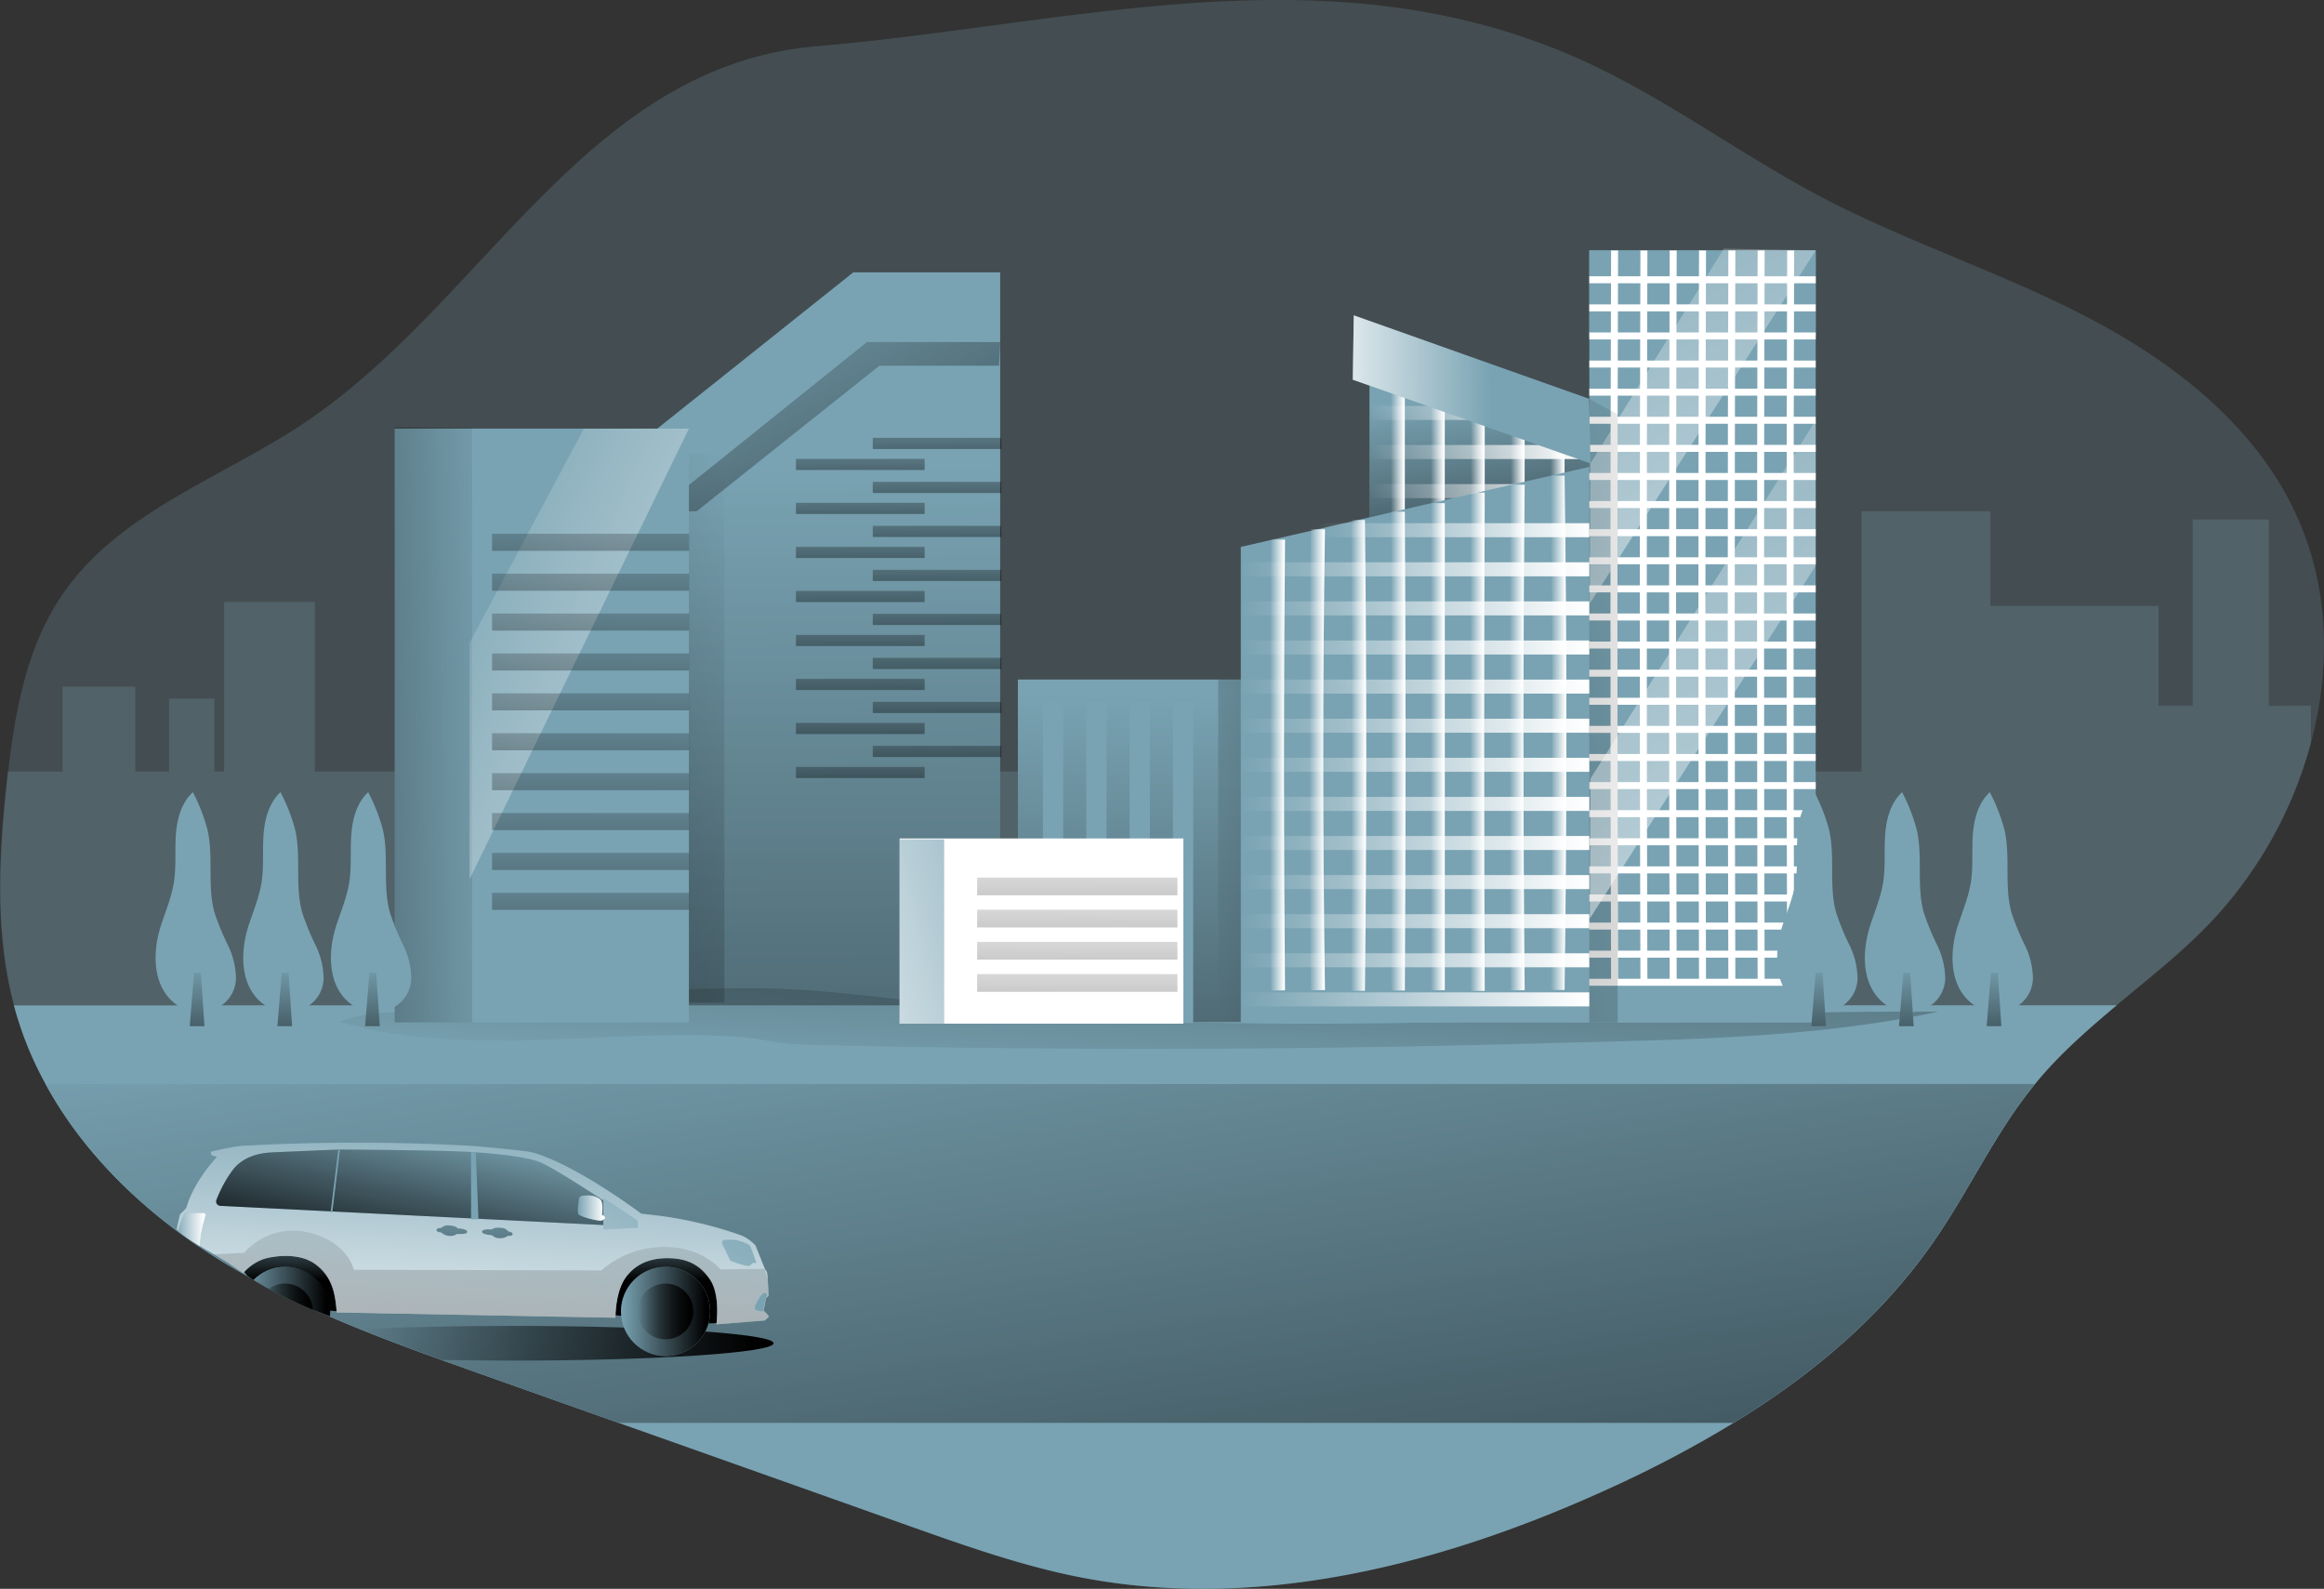<?xml version="1.0" encoding="UTF-8"?> <svg xmlns="http://www.w3.org/2000/svg" xmlns:xlink="http://www.w3.org/1999/xlink" id="Layer_1" data-name="Layer 1" viewBox="0 0 568.96 388.9"><rect x="0" y="0" width="568.96" height="388.9" fill="#333333" stroke="none"/> <defs> <linearGradient id="linear-gradient" x1="203.22" y1="112.94" x2="206.17" y2="538.84" gradientUnits="userSpaceOnUse"> <stop offset="0" stop-color="#010101" stop-opacity="0"></stop> <stop offset="0.95" stop-color="#010101"></stop> </linearGradient> <linearGradient id="linear-gradient-2" x1="199.52" y1="165.93" x2="-107.2" y2="288.11" xlink:href="#linear-gradient"></linearGradient> <linearGradient id="linear-gradient-3" x1="178.33" y1="57.1" x2="273.38" y2="241.31" xlink:href="#linear-gradient"></linearGradient> <linearGradient id="linear-gradient-4" x1="276.97" y1="341.57" x2="288.06" y2="176.63" xlink:href="#linear-gradient"></linearGradient> <linearGradient id="linear-gradient-5" x1="277.45" y1="169.39" x2="273.6" y2="417.6" xlink:href="#linear-gradient"></linearGradient> <linearGradient id="linear-gradient-6" x1="287.71" y1="213.55" x2="443" y2="164.35" xlink:href="#linear-gradient"></linearGradient> <linearGradient id="linear-gradient-7" x1="360.17" y1="96.6" x2="370.3" y2="174.24" xlink:href="#linear-gradient"></linearGradient> <linearGradient id="linear-gradient-8" x1="340.5" y1="106.76" x2="343.93" y2="106.76" gradientUnits="userSpaceOnUse"> <stop offset="0" stop-color="#fff" stop-opacity="0"></stop> <stop offset="0.95" stop-color="#fff"></stop> </linearGradient> <linearGradient id="linear-gradient-9" x1="350.28" y1="108.27" x2="353.7" y2="108.27" xlink:href="#linear-gradient-8"></linearGradient> <linearGradient id="linear-gradient-10" x1="360.05" y1="110.22" x2="363.48" y2="110.22" xlink:href="#linear-gradient-8"></linearGradient> <linearGradient id="linear-gradient-11" x1="369.83" y1="112.16" x2="373.26" y2="112.16" xlink:href="#linear-gradient-8"></linearGradient> <linearGradient id="linear-gradient-12" x1="379.61" y1="113.52" x2="383.04" y2="113.52" xlink:href="#linear-gradient-8"></linearGradient> <linearGradient id="linear-gradient-13" x1="335.27" y1="120.21" x2="389.1" y2="120.21" xlink:href="#linear-gradient-8"></linearGradient> <linearGradient id="linear-gradient-14" x1="335.27" y1="110.64" x2="389.1" y2="110.64" xlink:href="#linear-gradient-8"></linearGradient> <linearGradient id="linear-gradient-15" x1="335.27" y1="101.07" x2="384.76" y2="101.07" xlink:href="#linear-gradient-8"></linearGradient> <linearGradient id="linear-gradient-16" x1="335.27" y1="91.51" x2="360.09" y2="91.51" xlink:href="#linear-gradient-8"></linearGradient> <linearGradient id="linear-gradient-17" x1="310.52" y1="258.08" x2="314.2" y2="258.08" xlink:href="#linear-gradient-8"></linearGradient> <linearGradient id="linear-gradient-18" x1="320.14" y1="256.79" x2="323.98" y2="256.79" xlink:href="#linear-gradient-8"></linearGradient> <linearGradient id="linear-gradient-19" x1="330.33" y1="255.74" x2="334.09" y2="255.74" xlink:href="#linear-gradient-8"></linearGradient> <linearGradient id="linear-gradient-20" x1="340.11" y1="254.69" x2="343.71" y2="254.69" xlink:href="#linear-gradient-8"></linearGradient> <linearGradient id="linear-gradient-21" x1="349.89" y1="253.56" x2="353.33" y2="253.56" xlink:href="#linear-gradient-8"></linearGradient> <linearGradient id="linear-gradient-22" x1="359.53" y1="252.36" x2="363.09" y2="252.36" xlink:href="#linear-gradient-8"></linearGradient> <linearGradient id="linear-gradient-23" x1="369.15" y1="251.34" x2="372.87" y2="251.34" xlink:href="#linear-gradient-8"></linearGradient> <linearGradient id="linear-gradient-24" x1="379.22" y1="250.21" x2="383.09" y2="250.21" xlink:href="#linear-gradient-8"></linearGradient> <linearGradient id="linear-gradient-25" x1="303.77" y1="244.62" x2="392.98" y2="244.62" xlink:href="#linear-gradient-8"></linearGradient> <linearGradient id="linear-gradient-26" x1="303.77" y1="235.05" x2="392.98" y2="235.05" xlink:href="#linear-gradient-8"></linearGradient> <linearGradient id="linear-gradient-27" x1="303.77" y1="225.48" x2="392.98" y2="225.48" xlink:href="#linear-gradient-8"></linearGradient> <linearGradient id="linear-gradient-28" x1="303.77" y1="215.91" x2="392.98" y2="215.91" xlink:href="#linear-gradient-8"></linearGradient> <linearGradient id="linear-gradient-29" x1="303.77" y1="206.34" x2="392.98" y2="206.34" xlink:href="#linear-gradient-8"></linearGradient> <linearGradient id="linear-gradient-30" x1="303.77" y1="196.77" x2="392.98" y2="196.77" xlink:href="#linear-gradient-8"></linearGradient> <linearGradient id="linear-gradient-31" x1="303.77" y1="187.2" x2="392.98" y2="187.2" xlink:href="#linear-gradient-8"></linearGradient> <linearGradient id="linear-gradient-32" x1="303.77" y1="177.63" x2="392.98" y2="177.63" xlink:href="#linear-gradient-8"></linearGradient> <linearGradient id="linear-gradient-33" x1="303.77" y1="168.06" x2="392.98" y2="168.06" xlink:href="#linear-gradient-8"></linearGradient> <linearGradient id="linear-gradient-34" x1="303.77" y1="158.49" x2="392.98" y2="158.49" xlink:href="#linear-gradient-8"></linearGradient> <linearGradient id="linear-gradient-35" x1="303.77" y1="148.92" x2="392.98" y2="148.92" xlink:href="#linear-gradient-8"></linearGradient> <linearGradient id="linear-gradient-36" x1="303.77" y1="139.35" x2="392.98" y2="139.35" xlink:href="#linear-gradient-8"></linearGradient> <linearGradient id="linear-gradient-37" x1="322.66" y1="129.78" x2="392.98" y2="129.78" xlink:href="#linear-gradient-8"></linearGradient> <linearGradient id="linear-gradient-38" x1="124.26" y1="176.96" x2="-3.71" y2="180.18" xlink:href="#linear-gradient"></linearGradient> <linearGradient id="linear-gradient-39" x1="95.81" y1="139.16" x2="259.3" y2="213.43" xlink:href="#linear-gradient-8"></linearGradient> <linearGradient id="linear-gradient-40" x1="144.66" y1="114.83" x2="144.34" y2="193.6" xlink:href="#linear-gradient"></linearGradient> <linearGradient id="linear-gradient-41" x1="144.66" y1="124.6" x2="144.34" y2="203.37" xlink:href="#linear-gradient"></linearGradient> <linearGradient id="linear-gradient-42" x1="144.66" y1="134.36" x2="144.34" y2="213.13" xlink:href="#linear-gradient"></linearGradient> <linearGradient id="linear-gradient-43" x1="144.66" y1="144.13" x2="144.34" y2="222.9" xlink:href="#linear-gradient"></linearGradient> <linearGradient id="linear-gradient-44" x1="144.66" y1="153.89" x2="144.34" y2="232.67" xlink:href="#linear-gradient"></linearGradient> <linearGradient id="linear-gradient-45" x1="144.66" y1="163.66" x2="144.34" y2="242.43" xlink:href="#linear-gradient"></linearGradient> <linearGradient id="linear-gradient-46" x1="144.66" y1="173.43" x2="144.34" y2="252.2" xlink:href="#linear-gradient"></linearGradient> <linearGradient id="linear-gradient-47" x1="144.66" y1="183.19" x2="144.34" y2="261.96" xlink:href="#linear-gradient"></linearGradient> <linearGradient id="linear-gradient-48" x1="144.66" y1="192.96" x2="144.34" y2="271.73" xlink:href="#linear-gradient"></linearGradient> <linearGradient id="linear-gradient-49" x1="144.66" y1="202.72" x2="144.34" y2="281.5" xlink:href="#linear-gradient"></linearGradient> <linearGradient id="linear-gradient-50" x1="369.63" y1="13.58" x2="505.96" y2="275.94" xlink:href="#linear-gradient-8"></linearGradient> <linearGradient id="linear-gradient-51" x1="450.25" y1="160.68" x2="-2.12" y2="264.85" xlink:href="#linear-gradient"></linearGradient> <linearGradient id="linear-gradient-52" x1="357.06" y1="48.74" x2="539.24" y2="399.36" xlink:href="#linear-gradient-8"></linearGradient> <linearGradient id="linear-gradient-53" x1="364.94" y1="95.28" x2="316.99" y2="95.62" xlink:href="#linear-gradient-8"></linearGradient> <linearGradient id="linear-gradient-54" x1="229.38" y1="98.4" x2="229.54" y2="131.94" xlink:href="#linear-gradient"></linearGradient> <linearGradient id="linear-gradient-55" x1="210.57" y1="103.55" x2="210.73" y2="137.08" xlink:href="#linear-gradient"></linearGradient> <linearGradient id="linear-gradient-56" x1="229.38" y1="109.17" x2="229.54" y2="142.71" xlink:href="#linear-gradient"></linearGradient> <linearGradient id="linear-gradient-57" x1="210.57" y1="114.32" x2="210.73" y2="147.85" xlink:href="#linear-gradient"></linearGradient> <linearGradient id="linear-gradient-58" x1="229.38" y1="119.94" x2="229.54" y2="153.48" xlink:href="#linear-gradient"></linearGradient> <linearGradient id="linear-gradient-59" x1="210.57" y1="125.09" x2="210.73" y2="158.62" xlink:href="#linear-gradient"></linearGradient> <linearGradient id="linear-gradient-60" x1="229.38" y1="130.72" x2="229.54" y2="164.25" xlink:href="#linear-gradient"></linearGradient> <linearGradient id="linear-gradient-61" x1="210.57" y1="135.86" x2="210.73" y2="169.39" xlink:href="#linear-gradient"></linearGradient> <linearGradient id="linear-gradient-62" x1="229.38" y1="141.49" x2="229.54" y2="175.02" xlink:href="#linear-gradient"></linearGradient> <linearGradient id="linear-gradient-63" x1="210.57" y1="146.63" x2="210.73" y2="180.17" xlink:href="#linear-gradient"></linearGradient> <linearGradient id="linear-gradient-64" x1="229.38" y1="152.26" x2="229.54" y2="185.79" xlink:href="#linear-gradient"></linearGradient> <linearGradient id="linear-gradient-65" x1="210.57" y1="157.4" x2="210.73" y2="190.94" xlink:href="#linear-gradient"></linearGradient> <linearGradient id="linear-gradient-66" x1="229.38" y1="163.03" x2="229.54" y2="196.56" xlink:href="#linear-gradient"></linearGradient> <linearGradient id="linear-gradient-67" x1="210.57" y1="168.17" x2="210.73" y2="201.71" xlink:href="#linear-gradient"></linearGradient> <linearGradient id="linear-gradient-68" x1="229.38" y1="173.8" x2="229.54" y2="207.33" xlink:href="#linear-gradient"></linearGradient> <linearGradient id="linear-gradient-69" x1="210.57" y1="178.94" x2="210.73" y2="212.48" xlink:href="#linear-gradient"></linearGradient> <linearGradient id="linear-gradient-70" x1="246.26" y1="285.42" x2="305.42" y2="660.95" xlink:href="#linear-gradient"></linearGradient> <linearGradient id="linear-gradient-71" x1="87.75" y1="399.63" x2="188.95" y2="399.63" xlink:href="#linear-gradient"></linearGradient> <linearGradient id="linear-gradient-72" x1="91.02" y1="235.17" x2="91.41" y2="276.2" xlink:href="#linear-gradient"></linearGradient> <linearGradient id="linear-gradient-73" x1="69.56" y1="235.17" x2="69.95" y2="276.2" xlink:href="#linear-gradient"></linearGradient> <linearGradient id="linear-gradient-74" x1="48.1" y1="235.17" x2="48.49" y2="276.2" xlink:href="#linear-gradient"></linearGradient> <linearGradient id="linear-gradient-75" x1="488.02" y1="235.17" x2="488.41" y2="276.2" xlink:href="#linear-gradient"></linearGradient> <linearGradient id="linear-gradient-76" x1="466.56" y1="235.17" x2="466.95" y2="276.2" xlink:href="#linear-gradient"></linearGradient> <linearGradient id="linear-gradient-77" x1="445.1" y1="235.17" x2="445.49" y2="276.2" xlink:href="#linear-gradient"></linearGradient> <linearGradient id="linear-gradient-78" x1="267.22" y1="218.02" x2="177.03" y2="239.73" xlink:href="#linear-gradient-8"></linearGradient> <linearGradient id="linear-gradient-79" x1="263.78" y1="201.43" x2="263.61" y2="291.77" xlink:href="#linear-gradient"></linearGradient> <linearGradient id="linear-gradient-80" x1="263.78" y1="209.3" x2="263.61" y2="299.65" xlink:href="#linear-gradient"></linearGradient> <linearGradient id="linear-gradient-81" x1="263.78" y1="217.18" x2="263.61" y2="307.53" xlink:href="#linear-gradient"></linearGradient> <linearGradient id="linear-gradient-82" x1="263.78" y1="225.06" x2="263.61" y2="315.4" xlink:href="#linear-gradient"></linearGradient> <clipPath id="clip-path" transform="translate(0.39 -70.84)"> <path d="M57.67,381.45c23.31,17,71.65,25.8,109.58,25.51A45.51,45.51,0,0,0,179,405.77c8.94-2.46,15.68-9.62,21.93-16.47a10.94,10.94,0,0,0,3-4.65c.55-2.36-.5-4.78-1.77-6.84-4.46-7.28-11.67-12.43-19.11-16.61-18.58-10.41-39.66-15.83-60.85-18s-42.58-1.3-63.83.3c-4.49.34-9.14.76-13.06,3-5.84,3.31-9.4,14.87-5.75,21.16C43.44,374.35,51.12,376.67,57.67,381.45Z" fill="none"></path> </clipPath> <linearGradient id="linear-gradient-83" x1="117.53" y1="367.71" x2="117.53" y2="385.07" xlink:href="#linear-gradient"></linearGradient> <linearGradient id="linear-gradient-84" x1="116.48" y1="336.65" x2="112.3" y2="417.37" xlink:href="#linear-gradient-8"></linearGradient> <linearGradient id="linear-gradient-85" x1="114.68" y1="359.5" x2="109.62" y2="522.03" xlink:href="#linear-gradient"></linearGradient> <linearGradient id="linear-gradient-86" x1="108.61" y1="345.09" x2="98.97" y2="389.46" xlink:href="#linear-gradient"></linearGradient> <linearGradient id="linear-gradient-87" x1="59" y1="321" x2="80.84" y2="321" xlink:href="#linear-gradient"></linearGradient> <linearGradient id="linear-gradient-88" x1="62.98" y1="321" x2="76.62" y2="321" xlink:href="#linear-gradient"></linearGradient> <linearGradient id="linear-gradient-89" x1="152.02" y1="321" x2="173.86" y2="321" xlink:href="#linear-gradient"></linearGradient> <linearGradient id="linear-gradient-90" x1="156.12" y1="321" x2="169.75" y2="321" xlink:href="#linear-gradient"></linearGradient> <linearGradient id="linear-gradient-91" x1="42.28" y1="373.06" x2="49.93" y2="373.06" xlink:href="#linear-gradient-8"></linearGradient> <linearGradient id="linear-gradient-92" x1="188.58" y1="365.28" x2="126.96" y2="458.12" xlink:href="#linear-gradient-8"></linearGradient> <linearGradient id="linear-gradient-93" x1="141.06" y1="366.54" x2="147.73" y2="366.54" xlink:href="#linear-gradient-8"></linearGradient> <linearGradient id="linear-gradient-94" x1="110.29" y1="363.89" x2="110.04" y2="406.93" xlink:href="#linear-gradient"></linearGradient> <linearGradient id="linear-gradient-95" x1="121.46" y1="363.95" x2="121.21" y2="406.99" xlink:href="#linear-gradient"></linearGradient> <linearGradient id="linear-gradient-96" x1="164.35" y1="278.1" x2="102.74" y2="370.94" xlink:href="#linear-gradient-8"></linearGradient> </defs> <title>City Building 1</title> <path d="M565.34,252.77a102.65,102.65,0,0,1-24.77,44.09c-7,7.29-15,13.56-22.75,20-.75.65-1.54,1.3-2.3,2-6.37,5.38-12.57,11-17.84,17.47-9.63,11.75-16,25.9-24.7,38.4-19.19,27.75-48.48,46.18-78.56,60.06-41,18.87-86.7,30.76-130.76,22.06-14.11-2.81-27.78-7.64-41.41-12.47Q169.68,425.71,117,407.06C94,398.88,70.62,390.55,50,377.09s-38.65-32.86-46-56.94c-.27-.85-.51-1.71-.75-2.6-.07-.21-.1-.45-.17-.65-4.69-17.65-3.73-36.49-1.75-54.71.1-.82.17-1.68.28-2.5,1.74-14.94,4.55-30.15,12.74-42.52,13.81-20.89,39.22-29.08,59.78-42.82,44.26-29.6,68.82-87.35,125.38-92.19C263.12,76.75,326.05,57.64,387.85,86,408,95.29,426,108.82,445.64,119.13c21.1,11.06,43.88,18.36,65,29.36s41.25,26.55,51.28,48.68C569.82,214.54,570.3,234.27,565.34,252.77Z" transform="translate(0.39 -70.84)" fill="#79a3b3" opacity="0.24" style="isolation:isolate"></path> <path d="M565.34,243.59v9.18a102.65,102.65,0,0,1-24.77,44.09c-7,7.29-15,13.56-22.75,20-.75.65-1.54,1.3-2.3,2h-6.78v-1.3H3.17c-.07-.21-.1-.45-.17-.65-4.69-17.65-3.73-36.49-1.75-54.71.1-.82.17-1.68.28-2.5H14.92V238.93H32.73v20.76H41V241.84h11.1v17.85h2.39V218.2h22.2v41.49H455.37V196h31.52v23.16h41.17v24.43h8.36V198h18.64v45.63Z" transform="translate(0.39 -70.84)" fill="#79a3b3" opacity="0.24" style="isolation:isolate"></path> <polygon points="244.86 250.24 153.88 250.24 153.88 110.52 208.91 66.66 244.86 66.66 244.86 250.24" fill="#79a3b3"></polygon> <polygon points="244.86 250.24 162.33 250.24 162.33 123.51 212.25 83.72 244.86 83.72 244.86 250.24" fill="url(#linear-gradient)"></polygon> <rect x="159.98" y="111.03" width="17.36" height="134.39" fill="url(#linear-gradient-2)"></rect> <polygon points="244.58 89.52 215.29 89.52 170.53 125.16 160.65 125.16 212.25 83.72 244.86 83.72 244.58 89.52" fill="url(#linear-gradient-3)"></polygon> <path d="M517.82,316.9c-7.13,6-14.11,12.06-20,19.28a1.7,1.7,0,0,1-.1.14c-9.63,11.75-16,25.9-24.7,38.4-12.78,18.47-30,32.82-49,44.4a282.43,282.43,0,0,1-29.57,15.66c-41,18.87-86.7,30.76-130.76,22.06-14.11-2.81-27.78-7.64-41.41-12.47q-35.56-12.64-71.19-25.25l-34-12.06C94,398.88,70.62,390.55,50,377.09c-15.83-10.35-30.12-24.15-39.23-40.91a84.06,84.06,0,0,1-6.82-16c-.34-1.06-.65-2.16-.92-3.25Z" transform="translate(0.39 -70.84)" fill="#79a3b3"></path> <path d="M95.92,318.71a35.21,35.21,0,0,0-13.17,2.23c30.81,9,63.83,1.77,95.89,3.61,2.13.12,4.26.28,6.36.61,1.47.22,2.91.53,4.38.76a83,83,0,0,0,11.15.75q88.26,2,176.56-.45c32.2-.89,65.53-1,97-7.74-79-.43-158.3,7.47-236.85-1-16.18-1.74-32.32-4.19-48.59-4.67-10.94-.33-21.88.23-32.81.79l-47.8,2.45C104.12,316.26,99.88,318.8,95.92,318.71Z" transform="translate(0.39 -70.84)" fill="url(#linear-gradient-4)"></path> <rect x="96.64" y="104.92" width="72.02" height="145.33" fill="#79a3b3"></rect> <rect x="249.2" y="166.33" width="55.3" height="83.84" fill="#79a3b3"></rect> <rect x="249.2" y="166.33" width="55.3" height="83.84" fill="url(#linear-gradient-5)"></rect> <rect x="255.33" y="171.73" width="4.96" height="39.77" fill="#79a3b3"></rect> <rect x="265.94" y="171.73" width="4.96" height="39.77" fill="#79a3b3"></rect> <rect x="276.55" y="171.73" width="4.96" height="39.77" fill="#79a3b3"></rect> <rect x="287.16" y="171.73" width="4.96" height="78.68" fill="#79a3b3"></rect> <rect x="298.23" y="166.33" width="13.18" height="83.59" fill="url(#linear-gradient-6)"></rect> <rect x="220.26" y="205.23" width="69.45" height="45.33" fill="#fff"></rect> <polygon points="335.27 82.23 390.29 102.87 390.29 130.38 335.27 130.38 335.27 82.23" fill="#79a3b3"></polygon> <polygon points="335.27 82.23 390.29 102.87 390.29 130.38 335.27 130.38 335.27 82.23" fill="url(#linear-gradient-7)"></polygon> <line x1="342.21" y1="84.58" x2="342.21" y2="128.93" fill="none" stroke-miterlimit="10" stroke-width="3.43" stroke="url(#linear-gradient-8)"></line> <line x1="351.99" y1="87.61" x2="351.99" y2="128.93" fill="none" stroke-miterlimit="10" stroke-width="3.43" stroke="url(#linear-gradient-9)"></line> <line x1="361.77" y1="91.51" x2="361.77" y2="128.93" fill="none" stroke-miterlimit="10" stroke-width="3.43" stroke="url(#linear-gradient-10)"></line> <line x1="371.54" y1="95.39" x2="371.54" y2="128.93" fill="none" stroke-miterlimit="10" stroke-width="3.43" stroke="url(#linear-gradient-11)"></line> <line x1="381.32" y1="98.11" x2="381.32" y2="128.93" fill="none" stroke-miterlimit="10" stroke-width="3.43" stroke="url(#linear-gradient-12)"></line> <line x1="335.27" y1="120.21" x2="389.1" y2="120.21" fill="none" stroke-miterlimit="10" stroke-width="3.43" stroke="url(#linear-gradient-13)"></line> <line x1="335.27" y1="110.64" x2="389.1" y2="110.64" fill="none" stroke-miterlimit="10" stroke-width="3.43" stroke="url(#linear-gradient-14)"></line> <line x1="335.27" y1="101.07" x2="384.76" y2="101.07" fill="none" stroke-miterlimit="10" stroke-width="3.43" stroke="url(#linear-gradient-15)"></line> <line x1="335.27" y1="91.51" x2="360.09" y2="91.51" fill="none" stroke-miterlimit="10" stroke-width="3.43" stroke="url(#linear-gradient-16)"></line> <polygon points="397.47 250.3 397.47 112.34 303.77 133.87 303.77 250.3 397.47 250.3" fill="#79a3b3"></polygon> <path d="M312.49,202.9c-.34,36.9-.34,72.79,0,110.37" transform="translate(0.39 -70.84)" fill="none" stroke-miterlimit="10" stroke-width="3.43" stroke="url(#linear-gradient-17)"></path> <path d="M322.27,200.37c-.55,37-.55,75.32,0,112.84" transform="translate(0.39 -70.84)" fill="none" stroke-miterlimit="10" stroke-width="3.43" stroke="url(#linear-gradient-18)"></path> <path d="M332.05,198.13c.44,38.09.44,76.36,0,115.23" transform="translate(0.39 -70.84)" fill="none" stroke-miterlimit="10" stroke-width="3.43" stroke="url(#linear-gradient-19)"></path> <path d="M341.82,196.09c.24,38.93.24,77.21,0,117.2" transform="translate(0.39 -70.84)" fill="none" stroke-miterlimit="10" stroke-width="3.43" stroke="url(#linear-gradient-20)"></path> <path d="M351.6,194c0,39.87,0,79.35,0,119.22" transform="translate(0.39 -70.84)" fill="none" stroke-miterlimit="10" stroke-width="3.43" stroke="url(#linear-gradient-21)"></path> <path d="M361.38,191.39c-.18,41.24-.18,80.71,0,122" transform="translate(0.39 -70.84)" fill="none" stroke-miterlimit="10" stroke-width="3.43" stroke="url(#linear-gradient-22)"></path> <path d="M371.16,189.46c-.39,40.77-.39,82.64,0,123.77" transform="translate(0.39 -70.84)" fill="none" stroke-miterlimit="10" stroke-width="3.43" stroke="url(#linear-gradient-23)"></path> <path d="M380.93,187.27c.6,41.77.6,83.64,0,125.88" transform="translate(0.39 -70.84)" fill="none" stroke-miterlimit="10" stroke-width="3.43" stroke="url(#linear-gradient-24)"></path> <line x1="303.77" y1="244.62" x2="392.98" y2="244.62" fill="none" stroke-miterlimit="10" stroke-width="3.43" stroke="url(#linear-gradient-25)"></line> <line x1="303.77" y1="235.05" x2="392.98" y2="235.05" fill="none" stroke-miterlimit="10" stroke-width="3.43" stroke="url(#linear-gradient-26)"></line> <line x1="303.77" y1="225.48" x2="392.98" y2="225.48" fill="none" stroke-miterlimit="10" stroke-width="3.43" stroke="url(#linear-gradient-27)"></line> <line x1="303.77" y1="215.91" x2="392.98" y2="215.91" fill="none" stroke-miterlimit="10" stroke-width="3.43" stroke="url(#linear-gradient-28)"></line> <line x1="303.77" y1="206.34" x2="392.98" y2="206.34" fill="none" stroke-miterlimit="10" stroke-width="3.43" stroke="url(#linear-gradient-29)"></line> <line x1="303.77" y1="196.77" x2="392.98" y2="196.77" fill="none" stroke-miterlimit="10" stroke-width="3.43" stroke="url(#linear-gradient-30)"></line> <line x1="303.77" y1="187.2" x2="392.98" y2="187.2" fill="none" stroke-miterlimit="10" stroke-width="3.43" stroke="url(#linear-gradient-31)"></line> <line x1="303.77" y1="177.63" x2="392.98" y2="177.63" fill="none" stroke-miterlimit="10" stroke-width="3.43" stroke="url(#linear-gradient-32)"></line> <line x1="303.77" y1="168.06" x2="392.98" y2="168.06" fill="none" stroke-miterlimit="10" stroke-width="3.43" stroke="url(#linear-gradient-33)"></line> <line x1="303.77" y1="158.49" x2="392.98" y2="158.49" fill="none" stroke-miterlimit="10" stroke-width="3.43" stroke="url(#linear-gradient-34)"></line> <line x1="303.77" y1="148.92" x2="392.98" y2="148.92" fill="none" stroke-miterlimit="10" stroke-width="3.43" stroke="url(#linear-gradient-35)"></line> <line x1="303.77" y1="139.35" x2="392.98" y2="139.35" fill="none" stroke-miterlimit="10" stroke-width="3.43" stroke="url(#linear-gradient-36)"></line> <line x1="322.66" y1="129.78" x2="392.98" y2="129.78" fill="none" stroke-miterlimit="10" stroke-width="3.43" stroke="url(#linear-gradient-37)"></line> <rect x="389.1" y="61.3" width="55.42" height="189" fill="#79a3b3"></rect> <rect x="389.1" y="61.3" width="55.42" height="20.93" fill="#79a3b3"></rect> <path d="M394.89,132.15c-.2,59.17-.2,119.53,0,179.13" transform="translate(0.39 -70.84)" fill="none" stroke="#fff" stroke-miterlimit="10" stroke-width="1.71"></path> <path d="M402.07,132.15c-.2,59.17-.2,119.53,0,179.13" transform="translate(0.39 -70.84)" fill="none" stroke="#fff" stroke-miterlimit="10" stroke-width="1.71"></path> <path d="M409.24,132.15c-.2,59.17-.2,119.53,0,179.13" transform="translate(0.39 -70.84)" fill="none" stroke="#fff" stroke-miterlimit="10" stroke-width="1.71"></path> <path d="M416.42,132.15c-.2,59.17-.2,119.53,0,179.13" transform="translate(0.39 -70.84)" fill="none" stroke="#fff" stroke-miterlimit="10" stroke-width="1.71"></path> <path d="M423.6,311.28c-.2-59.6-.2-120,0-179.13" transform="translate(0.39 -70.84)" fill="none" stroke="#fff" stroke-miterlimit="10" stroke-width="1.71"></path> <path d="M430.77,132.15c-.19,59.17-.19,119.53,0,179.13" transform="translate(0.39 -70.84)" fill="none" stroke="#fff" stroke-miterlimit="10" stroke-width="1.71"></path> <path d="M438,132.15c-.2,59.17-.2,119.53,0,179.13" transform="translate(0.39 -70.84)" fill="none" stroke="#fff" stroke-miterlimit="10" stroke-width="1.71"></path> <line x1="389.1" y1="68.48" x2="444.52" y2="68.48" fill="none" stroke="#fff" stroke-miterlimit="10" stroke-width="1.71"></line> <line x1="389.1" y1="75.36" x2="444.52" y2="75.36" fill="none" stroke="#fff" stroke-miterlimit="10" stroke-width="1.71"></line> <line x1="389.1" y1="82.23" x2="444.52" y2="82.23" fill="none" stroke="#fff" stroke-miterlimit="10" stroke-width="1.71"></line> <line x1="389.1" y1="89.11" x2="444.52" y2="89.11" fill="none" stroke="#fff" stroke-miterlimit="10" stroke-width="1.71"></line> <line x1="444.52" y1="95.99" x2="389.1" y2="95.99" fill="none" stroke="#fff" stroke-miterlimit="10" stroke-width="1.71"></line> <line x1="389.1" y1="102.87" x2="444.52" y2="102.87" fill="none" stroke="#fff" stroke-miterlimit="10" stroke-width="1.71"></line> <line x1="389.1" y1="109.75" x2="444.52" y2="109.75" fill="none" stroke="#fff" stroke-miterlimit="10" stroke-width="1.71"></line> <line x1="389.1" y1="116.63" x2="444.52" y2="116.63" fill="none" stroke="#fff" stroke-miterlimit="10" stroke-width="1.71"></line> <line x1="389.1" y1="123.5" x2="444.52" y2="123.5" fill="none" stroke="#fff" stroke-miterlimit="10" stroke-width="1.71"></line> <line x1="389.1" y1="130.38" x2="444.52" y2="130.38" fill="none" stroke="#fff" stroke-miterlimit="10" stroke-width="1.71"></line> <line x1="389.1" y1="137.26" x2="444.52" y2="137.26" fill="none" stroke="#fff" stroke-miterlimit="10" stroke-width="1.71"></line> <line x1="389.1" y1="144.14" x2="444.52" y2="144.14" fill="none" stroke="#fff" stroke-miterlimit="10" stroke-width="1.71"></line> <line x1="389.1" y1="151.02" x2="444.52" y2="151.02" fill="none" stroke="#fff" stroke-miterlimit="10" stroke-width="1.71"></line> <line x1="389.1" y1="157.89" x2="444.52" y2="157.89" fill="none" stroke="#fff" stroke-miterlimit="10" stroke-width="1.71"></line> <line x1="389.1" y1="164.77" x2="444.52" y2="164.77" fill="none" stroke="#fff" stroke-miterlimit="10" stroke-width="1.71"></line> <line x1="389.1" y1="171.65" x2="444.52" y2="171.65" fill="none" stroke="#fff" stroke-miterlimit="10" stroke-width="1.71"></line> <line x1="389.1" y1="178.53" x2="444.52" y2="178.53" fill="none" stroke="#fff" stroke-miterlimit="10" stroke-width="1.71"></line> <line x1="389.1" y1="185.41" x2="444.52" y2="185.41" fill="none" stroke="#fff" stroke-miterlimit="10" stroke-width="1.71"></line> <line x1="389.1" y1="192.29" x2="444.52" y2="192.29" fill="none" stroke="#fff" stroke-miterlimit="10" stroke-width="1.71"></line> <line x1="389.1" y1="199.16" x2="444.52" y2="199.16" fill="none" stroke="#fff" stroke-miterlimit="10" stroke-width="1.71"></line> <line x1="389.1" y1="206.04" x2="444.52" y2="206.04" fill="none" stroke="#fff" stroke-miterlimit="10" stroke-width="1.71"></line> <line x1="389.1" y1="212.92" x2="444.52" y2="212.92" fill="none" stroke="#fff" stroke-miterlimit="10" stroke-width="1.71"></line> <line x1="389.1" y1="219.8" x2="444.52" y2="219.8" fill="none" stroke="#fff" stroke-miterlimit="10" stroke-width="1.71"></line> <line x1="389.1" y1="226.68" x2="444.52" y2="226.68" fill="none" stroke="#fff" stroke-miterlimit="10" stroke-width="1.71"></line> <line x1="389.1" y1="233.55" x2="444.52" y2="233.55" fill="none" stroke="#fff" stroke-miterlimit="10" stroke-width="1.71"></line> <line x1="389.1" y1="240.43" x2="444.52" y2="240.43" fill="none" stroke="#fff" stroke-miterlimit="10" stroke-width="1.71"></line> <rect x="96.64" y="104.6" width="18.97" height="145.65" fill="url(#linear-gradient-38)"></rect> <polygon points="142.94 104.92 114.97 157.32 114.97 215.2 168.66 104.92 142.94 104.92" fill="url(#linear-gradient-39)"></polygon> <rect x="120.47" y="130.64" width="48.23" height="4.18" fill="url(#linear-gradient-40)"></rect> <rect x="120.47" y="140.41" width="48.23" height="4.18" fill="url(#linear-gradient-41)"></rect> <rect x="120.47" y="150.17" width="48.23" height="4.18" fill="url(#linear-gradient-42)"></rect> <rect x="120.47" y="159.94" width="48.23" height="4.18" fill="url(#linear-gradient-43)"></rect> <rect x="120.47" y="169.7" width="48.23" height="4.18" fill="url(#linear-gradient-44)"></rect> <rect x="120.47" y="179.47" width="48.23" height="4.18" fill="url(#linear-gradient-45)"></rect> <rect x="120.47" y="189.24" width="48.23" height="4.18" fill="url(#linear-gradient-46)"></rect> <rect x="120.47" y="199" width="48.23" height="4.18" fill="url(#linear-gradient-47)"></rect> <rect x="120.47" y="208.77" width="48.23" height="4.18" fill="url(#linear-gradient-48)"></rect> <rect x="120.47" y="218.53" width="48.23" height="4.18" fill="url(#linear-gradient-49)"></rect> <polygon points="389.38 113.44 422.01 60.87 444.52 61.3 389.22 147.68 389.38 113.44" fill="url(#linear-gradient-50)"></polygon> <polygon points="389.06 97.62 396.05 101.42 396.05 250.3 389.1 250.3 389.06 97.62" fill="url(#linear-gradient-51)"></polygon> <polygon points="389.38 190.6 444.52 102.87 444.52 138.47 389.22 224.84 389.38 190.6" fill="url(#linear-gradient-52)"></polygon> <polygon points="331.43 77.19 331.19 92.94 389.38 113.44 389.06 97.62 331.43 77.19" fill="#79a3b3"></polygon> <polygon points="331.43 77.19 331.19 92.94 389.38 113.44 389.06 97.62 331.43 77.19" fill="url(#linear-gradient-53)"></polygon> <rect x="213.67" y="107.17" width="31.51" height="2.73" fill="url(#linear-gradient-54)"></rect> <rect x="194.86" y="112.31" width="31.51" height="2.73" fill="url(#linear-gradient-55)"></rect> <rect x="213.67" y="117.94" width="31.51" height="2.73" fill="url(#linear-gradient-56)"></rect> <rect x="194.86" y="123.08" width="31.51" height="2.73" fill="url(#linear-gradient-57)"></rect> <rect x="213.67" y="128.71" width="31.51" height="2.73" fill="url(#linear-gradient-58)"></rect> <rect x="194.86" y="133.85" width="31.51" height="2.73" fill="url(#linear-gradient-59)"></rect> <rect x="213.67" y="139.48" width="31.51" height="2.73" fill="url(#linear-gradient-60)"></rect> <rect x="194.86" y="144.63" width="31.51" height="2.73" fill="url(#linear-gradient-61)"></rect> <rect x="213.67" y="150.25" width="31.51" height="2.73" fill="url(#linear-gradient-62)"></rect> <rect x="194.86" y="155.4" width="31.51" height="2.73" fill="url(#linear-gradient-63)"></rect> <rect x="213.67" y="161.02" width="31.51" height="2.73" fill="url(#linear-gradient-64)"></rect> <rect x="194.86" y="166.17" width="31.51" height="2.73" fill="url(#linear-gradient-65)"></rect> <rect x="213.67" y="171.79" width="31.51" height="2.73" fill="url(#linear-gradient-66)"></rect> <rect x="194.86" y="176.94" width="31.51" height="2.73" fill="url(#linear-gradient-67)"></rect> <rect x="213.67" y="182.56" width="31.51" height="2.73" fill="url(#linear-gradient-68)"></rect> <rect x="194.86" y="187.71" width="31.51" height="2.73" fill="url(#linear-gradient-69)"></rect> <path d="M497.78,336.18a1.7,1.7,0,0,1-.1.14c-9.63,11.75-16,25.9-24.7,38.4-12.78,18.47-30,32.82-49,44.4H151.06l-34-12.06C94,398.88,70.62,390.55,50,377.09c-15.83-10.35-30.12-24.15-39.23-40.91Z" transform="translate(0.39 -70.84)" fill="#79a3b3"></path> <path d="M497.78,336.18a1.7,1.7,0,0,1-.1.14c-9.63,11.75-16,25.9-24.7,38.4-12.78,18.47-30,32.82-49,44.4H151.06l-34-12.06c-3.12-1.09-6.27-2.22-9.38-3.35-6.68-2.4-13.33-4.87-19.91-7.54-13.12-5.28-25.9-11.34-37.78-19.08-15.83-10.35-30.12-24.15-39.23-40.91Z" transform="translate(0.39 -70.84)" fill="url(#linear-gradient-70)"></path> <path d="M189,399.63c0,2.33-28.71,4.25-64.1,4.25-6,0-11.71-.07-17.19-.17-6.68-2.4-13.33-4.87-19.91-7.54,10.48-.48,23.26-.79,37.1-.79C160.24,395.38,189,397.27,189,399.63Z" transform="translate(0.39 -70.84)" fill="url(#linear-gradient-71)"></path> <path d="M82,297.19c1.13-3.41,2.53-6.76,3.1-10.3.62-3.83.23-7.74.5-11.6s1.31-7.92,4.15-10.55a44.22,44.22,0,0,1,3.63,9.33c1.46,6.6-.13,13.64,1.69,20.15a61.66,61.66,0,0,0,3.24,7.91,19.15,19.15,0,0,1,2,8.26c-.25,6.8-8,10.37-13.71,6.93C79.59,313.12,79.77,303.89,82,297.19Z" transform="translate(0.39 -70.84)" fill="#79a3b3"></path> <polygon points="92.98 251.17 89.38 251.17 90.45 238.12 92.1 238.12 92.98 251.17" fill="#79a3b3"></polygon> <polygon points="92.98 251.17 89.38 251.17 90.45 238.12 92.1 238.12 92.98 251.17" fill="url(#linear-gradient-72)"></polygon> <path d="M60.53,297.19c1.13-3.41,2.53-6.76,3.1-10.3.61-3.83.23-7.74.49-11.6s1.31-7.92,4.16-10.55a43.65,43.65,0,0,1,3.62,9.33c1.47,6.6-.12,13.64,1.7,20.15a61.66,61.66,0,0,0,3.24,7.91,19.15,19.15,0,0,1,2,8.26c-.25,6.8-8,10.37-13.71,6.93C58.13,313.12,58.31,303.89,60.53,297.19Z" transform="translate(0.39 -70.84)" fill="#79a3b3"></path> <polygon points="71.52 251.17 67.91 251.17 68.98 238.12 70.64 238.12 71.52 251.17" fill="#79a3b3"></polygon> <polygon points="71.52 251.17 67.91 251.17 68.98 238.12 70.64 238.12 71.52 251.17" fill="url(#linear-gradient-73)"></polygon> <path d="M39.07,297.19c1.12-3.41,2.53-6.76,3.1-10.3.61-3.83.23-7.74.49-11.6s1.31-7.92,4.16-10.55a44.18,44.18,0,0,1,3.62,9.33c1.47,6.6-.12,13.64,1.69,20.15a61.72,61.72,0,0,0,3.25,7.91,19.15,19.15,0,0,1,2,8.26c-.26,6.8-8,10.37-13.71,6.93C36.67,313.12,36.85,303.89,39.07,297.19Z" transform="translate(0.39 -70.84)" fill="#79a3b3"></path> <polygon points="50.05 251.17 46.45 251.17 47.52 238.12 49.18 238.12 50.05 251.17" fill="#79a3b3"></polygon> <polygon points="50.05 251.17 46.45 251.17 47.52 238.12 49.18 238.12 50.05 251.17" fill="url(#linear-gradient-74)"></polygon> <path d="M479,297.19c1.12-3.41,2.53-6.76,3.1-10.3.61-3.83.23-7.74.49-11.6s1.31-7.92,4.16-10.55a44.18,44.18,0,0,1,3.62,9.33c1.47,6.6-.12,13.64,1.69,20.15a61.72,61.72,0,0,0,3.25,7.91,19.15,19.15,0,0,1,2,8.26c-.26,6.8-8,10.37-13.71,6.93C476.59,313.12,476.77,303.89,479,297.19Z" transform="translate(0.39 -70.84)" fill="#79a3b3"></path> <polygon points="489.98 251.17 486.37 251.17 487.44 238.12 489.1 238.12 489.98 251.17" fill="#79a3b3"></polygon> <polygon points="489.98 251.17 486.37 251.17 487.44 238.12 489.1 238.12 489.98 251.17" fill="url(#linear-gradient-75)"></polygon> <path d="M457.53,297.19c1.12-3.41,2.53-6.76,3.1-10.3.61-3.83.23-7.74.49-11.6s1.31-7.92,4.16-10.55a44.18,44.18,0,0,1,3.62,9.33c1.47,6.6-.12,13.64,1.69,20.15a61.72,61.72,0,0,0,3.25,7.91,19.3,19.3,0,0,1,2,8.26c-.26,6.8-8,10.37-13.72,6.93C455.13,313.12,455.31,303.89,457.53,297.19Z" transform="translate(0.39 -70.84)" fill="#79a3b3"></path> <polygon points="468.51 251.17 464.91 251.17 465.98 238.12 467.64 238.12 468.51 251.17" fill="#79a3b3"></polygon> <polygon points="468.51 251.17 464.91 251.17 465.98 238.12 467.64 238.12 468.51 251.17" fill="url(#linear-gradient-76)"></polygon> <path d="M436.06,297.19c1.13-3.41,2.54-6.76,3.11-10.3.61-3.83.23-7.74.49-11.6s1.31-7.92,4.16-10.55a44.73,44.73,0,0,1,3.62,9.33c1.47,6.6-.12,13.64,1.69,20.15a61.72,61.72,0,0,0,3.25,7.91,19.3,19.3,0,0,1,2,8.26c-.26,6.8-8,10.37-13.72,6.93C433.67,313.12,433.85,303.89,436.06,297.19Z" transform="translate(0.39 -70.84)" fill="#79a3b3"></path> <polygon points="447.05 251.17 443.45 251.17 444.52 238.12 446.18 238.12 447.05 251.17" fill="#79a3b3"></polygon> <polygon points="447.05 251.17 443.45 251.17 444.52 238.12 446.18 238.12 447.05 251.17" fill="url(#linear-gradient-77)"></polygon> <rect x="220.26" y="205.47" width="10.85" height="45.09" fill="#79a3b3"></rect> <rect x="220.26" y="205.47" width="10.85" height="45.09" fill="url(#linear-gradient-78)"></rect> <rect x="239.23" y="214.8" width="49.03" height="4.34" fill="url(#linear-gradient-79)"></rect> <rect x="239.23" y="222.67" width="49.03" height="4.34" fill="url(#linear-gradient-80)"></rect> <rect x="239.23" y="230.55" width="49.03" height="4.34" fill="url(#linear-gradient-81)"></rect> <rect x="239.23" y="238.43" width="49.03" height="4.34" fill="url(#linear-gradient-82)"></rect> <g clip-path="url(#clip-path)"> <path d="M94.31,391.16c-5,.43-10.07,1.08-15,.34a54.27,54.27,0,0,1-8.63-2.26c-3.26-1.05-6.63-2.16-9.13-4.51a23.33,23.33,0,0,1-4-5.69,2.73,2.73,0,0,1-.47-1.41,2.11,2.11,0,0,1,1-1.46c1.55-1.05,3.53-1.12,5.4-1.13q7.47-.06,14.92.28a48.78,48.78,0,0,1,7.91.82c3.35.72,6.53,2.07,9.83,3,5.74,1.69,11.76,2.18,17.74,2.66,6.42.51,13,1,19.24-.56,3.77-.94,7.31-2.62,11-3.87,9.87-3.33,21.61-3.2,29.84,3.2a10.65,10.65,0,0,1,3.55,4.25,11,11,0,0,1-.32,7.83c-.88,2.15-2.22,2.2-4.36,2.09-6.35-.35-12.7-1-19-1.63-12.66-1.16-25.34-2.34-38-2.6A206.25,206.25,0,0,0,94.31,391.16Z" transform="translate(0.39 -70.84)" fill="#79a3b3"></path> <path d="M94.31,391.16c-5,.43-10.07,1.08-15,.34a54.27,54.27,0,0,1-8.63-2.26c-3.26-1.05-6.63-2.16-9.13-4.51a23.33,23.33,0,0,1-4-5.69,2.73,2.73,0,0,1-.47-1.41,2.11,2.11,0,0,1,1-1.46c1.55-1.05,3.53-1.12,5.4-1.13q7.47-.06,14.92.28a48.78,48.78,0,0,1,7.91.82c3.35.72,6.53,2.07,9.83,3,5.74,1.69,11.76,2.18,17.74,2.66,6.42.51,13,1,19.24-.56,3.77-.94,7.31-2.62,11-3.87,9.87-3.33,21.61-3.2,29.84,3.2a10.65,10.65,0,0,1,3.55,4.25,11,11,0,0,1-.32,7.83c-.88,2.15-2.22,2.2-4.36,2.09-6.35-.35-12.7-1-19-1.63-12.66-1.16-25.34-2.34-38-2.6A206.25,206.25,0,0,0,94.31,391.16Z" transform="translate(0.39 -70.84)" fill="url(#linear-gradient-83)"></path> <path d="M52.73,354s-5.73,5.95-7.5,12.57l-1.54,1.54a86.38,86.38,0,0,0-2,12l-1.37,2a18,18,0,0,0-.57,3.48,30.39,30.39,0,0,0,.35,3.66,5.9,5.9,0,0,1-.35.89l2.58,1.54,14.64,1.75a27.28,27.28,0,0,1,.59-7.74c.93-3.84,4.57-6,6.52-6.65s8.7-1.89,12.91,1.32,4.76,7.48,5.09,11.72l68.24,1.29s-.13-6.32,2.61-10,6.82-4.7,10.76-4.57,7.21,1.39,9.79,5.23S175,395,175,395l11.78-.93s1-.69,1-1-1.19-1.36-1.19-1.36l.56-3.11.63-.53a57.07,57.07,0,0,0-.39-5.86,4.92,4.92,0,0,0-.53-.76l-2.29-5.72a10.15,10.15,0,0,0-3.6-2.52,98.61,98.61,0,0,0-21.9-5l-2.47-.28S143.45,358,133.13,354a21.51,21.51,0,0,0-3.45-1.13c-1.94-.46-14.17-1.52-14.17-1.52a505.52,505.52,0,0,0-57.09,0,72.93,72.93,0,0,0-7.18,1.42l.07.79Z" transform="translate(0.39 -70.84)" fill="#79a3b3"></path> <path d="M187.78,393.05c0,.31-1,1-1,1L175,395s1-7.09-1.58-10.93-5.85-5.1-9.79-5.24-8,.86-10.76,4.56-2.6,10-2.6,10l-68.24-1.3c-.35-4.21-.9-8.49-5.11-11.71s-11-2-12.91-1.31-5.59,2.81-6.51,6.65a28,28,0,0,0-.62,7.74l-14.63-1.74-2.57-1.55a4.46,4.46,0,0,0,.35-.89,27,27,0,0,1-.35-3.66,17.43,17.43,0,0,1,.59-3.5l1.33-2c0-.28,0-.59.07-.89a92.58,92.58,0,0,1,2-11.14l1.54-1.54C47,360,52.74,354,52.74,354l-1.44-.45-.07-.79a71.88,71.88,0,0,1,7.2-1.43,507.9,507.9,0,0,1,57.07,0s12.23,1.06,14.18,1.54a18.47,18.47,0,0,1,3.43,1.13c10.34,4,23.5,13.91,23.5,13.91l2.47.27a98.18,98.18,0,0,1,21.89,5,9.89,9.89,0,0,1,3.59,2.5l2.3,5.72,0,.07a2,2,0,0,1,.48.72,6.59,6.59,0,0,1,.21,1.67c.14,1.75.2,4.18.2,4.18l-.61.52-.59,3.12S187.78,392.78,187.78,393.05Z" transform="translate(0.39 -70.84)" fill="url(#linear-gradient-84)"></path> <path d="M187.78,393.05c0,.31-1,1-1,1L175,395s1-7.09-1.58-10.93-5.85-5.1-9.79-5.24-8,.86-10.76,4.56-2.6,10-2.6,10l-68.24-1.3c-.35-4.21-.9-8.49-5.11-11.71s-11-2-12.91-1.31-5.59,2.81-6.51,6.65a28,28,0,0,0-.62,7.74l-14.63-1.74-2.57-1.55a4.46,4.46,0,0,0,.35-.89,27,27,0,0,1-.35-3.66,17.43,17.43,0,0,1,.59-3.5l1.33-2c0-.28,0-.59.07-.89l.58-.83,17.13-.92a16,16,0,0,1,15.62-5c9.8,2.26,11.24,9.15,11.24,9.15l60.6.17A23.3,23.3,0,0,1,162,376.06c9.49-.14,14,5.48,14,5.48l10.86-.1,0,.07.69,2.39c.14,1.75.2,4.18.2,4.18l-.61.52-.59,3.12S187.78,392.78,187.78,393.05Z" transform="translate(0.39 -70.84)" fill="url(#linear-gradient-85)"></path> <path d="M53.55,366a1.08,1.08,0,0,1-.95-1.47,31.37,31.37,0,0,1,4.1-7.47c2.74-3.35,6.71-4,9.36-4.14s16.37-.71,16.37-.71,27.09.13,33.13.66c0,0,12.36.66,16.55,2.56S147.82,365,147.82,365l6.87,5.27a.43.43,0,0,1-.29.78Z" transform="translate(0.39 -70.84)" fill="#79a3b3"></path> <path d="M53.55,366a1.08,1.08,0,0,1-.95-1.47,31.37,31.37,0,0,1,4.1-7.47c2.74-3.35,6.71-4,9.36-4.14s16.37-.71,16.37-.71,27.09.13,33.13.66c0,0,12.36.66,16.55,2.56S147.82,365,147.82,365l6.87,5.27a.43.43,0,0,1-.29.78Z" transform="translate(0.39 -70.84)" fill="url(#linear-gradient-86)"></path> <path d="M45,367.71h4.42a.55.55,0,0,1,.52.71A29.45,29.45,0,0,0,48.54,376a.58.58,0,0,1-.58.57,5.6,5.6,0,0,0-2.2.33c-.62.39-2.43,1.56-3.48,1.5C42.28,378.41,42.78,370.58,45,367.71Z" transform="translate(0.39 -70.84)" fill="#79a3b3"></path> <path d="M176.41,375.27l2,4.16s3.94,1.46,4.53,1.26a1.93,1.93,0,0,0,.93-.73l.89,0s-1.26-4-1.69-4.34a9.24,9.24,0,0,0-6.17-1.23A.63.63,0,0,0,176.41,375.27Z" transform="translate(0.39 -70.84)" fill="#79a3b3"></path> <path d="M187.24,388.25s.4-.91-.44-.95-2.62,3.31-2.38,3.9,2,.62,2,.62l.66-3.35Z" transform="translate(0.39 -70.84)" fill="#79a3b3"></path> <circle cx="69.8" cy="321" r="10.92" fill="#79a3b3"></circle> <circle cx="69.92" cy="321" r="10.92" fill="url(#linear-gradient-87)"></circle> <circle cx="69.8" cy="321" r="6.82" fill="url(#linear-gradient-88)"></circle> <circle cx="162.94" cy="321" r="10.92" fill="#79a3b3"></circle> <circle cx="162.94" cy="321" r="10.92" fill="url(#linear-gradient-89)"></circle> <circle cx="162.94" cy="321" r="6.82" fill="url(#linear-gradient-90)"></circle> <polygon points="82.82 281.38 80.94 296.75 81.36 296.75 83.26 281.11 82.82 281.38" fill="#79a3b3"></polygon> <polygon points="115.33 281.99 115.33 298.45 117.14 298.45 116.48 281.99 115.33 281.99" fill="#79a3b3"></polygon> <path d="M147,368.18s.46-3.26-.6-3.89-1.72-1-4.3-.77a1.05,1.05,0,0,0-.81,1.07c-.08,1-.43,3,0,3.51s3.71,1.47,5.5,1.54c0,0,.92-.35.95-.71S147,368.18,147,368.18Z" transform="translate(0.39 -70.84)" fill="#79a3b3"></path> <path d="M107.68,371.38s-1.22,0-1.19.56,1.15.55,1.15.55a3.06,3.06,0,0,0,2,.85,2.59,2.59,0,0,0,1.82-.48s2.49.24,2.53-.5-2.37-.87-2.37-.87-.3-.64-2.18-.71A2.14,2.14,0,0,0,107.68,371.38Z" transform="translate(0.39 -70.84)" fill="#79a3b3"></path> <path d="M124,372.23s1.21.2,1.1.72-1.21.39-1.21.39a3.06,3.06,0,0,1-2.1.56,2.56,2.56,0,0,1-1.73-.74s-2.51-.12-2.44-.86,2.47-.52,2.47-.52.39-.6,2.26-.39A2.07,2.07,0,0,1,124,372.23Z" transform="translate(0.39 -70.84)" fill="#79a3b3"></path> <polygon points="147.71 293.18 147.71 300.95 156.12 300.5 156.12 298.79 147.71 293.18" fill="#79a3b3"></polygon> <path d="M45,367.71h4.42a.55.55,0,0,1,.52.71A29.45,29.45,0,0,0,48.54,376a.58.58,0,0,1-.58.57,5.6,5.6,0,0,0-2.2.33c-.62.39-2.43,1.56-3.48,1.5C42.28,378.41,42.78,370.58,45,367.71Z" transform="translate(0.39 -70.84)" fill="url(#linear-gradient-91)"></path> <path d="M176.41,375.27l2,4.16s3.94,1.46,4.53,1.26a1.93,1.93,0,0,0,.93-.73l.89,0s-1.26-4-1.69-4.34a9.24,9.24,0,0,0-6.17-1.23A.63.63,0,0,0,176.41,375.27Z" transform="translate(0.39 -70.84)" fill="url(#linear-gradient-92)"></path> <path d="M147,368.18s.46-3.26-.6-3.89-1.72-1-4.3-.77a1.05,1.05,0,0,0-.81,1.07c-.08,1-.43,3,0,3.51s3.71,1.47,5.5,1.54c0,0,.92-.35.95-.71S147,368.18,147,368.18Z" transform="translate(0.39 -70.84)" fill="url(#linear-gradient-93)"></path> <path d="M107.68,371.38s-1.22,0-1.19.56,1.15.55,1.15.55a3.06,3.06,0,0,0,2,.85,2.59,2.59,0,0,0,1.82-.48s2.49.24,2.53-.5-2.37-.87-2.37-.87-.3-.64-2.18-.71A2.14,2.14,0,0,0,107.68,371.38Z" transform="translate(0.39 -70.84)" fill="url(#linear-gradient-94)"></path> <path d="M124,372.23s1.21.2,1.1.72-1.21.39-1.21.39a3.06,3.06,0,0,1-2.1.56,2.56,2.56,0,0,1-1.73-.74s-2.51-.12-2.44-.86,2.47-.52,2.47-.52.39-.6,2.26-.39A2.07,2.07,0,0,1,124,372.23Z" transform="translate(0.39 -70.84)" fill="url(#linear-gradient-95)"></path> <polygon points="147.71 293.18 147.71 300.95 156.12 300.5 156.12 298.79 147.71 293.18" fill="url(#linear-gradient-96)"></polygon> </g> </svg> 